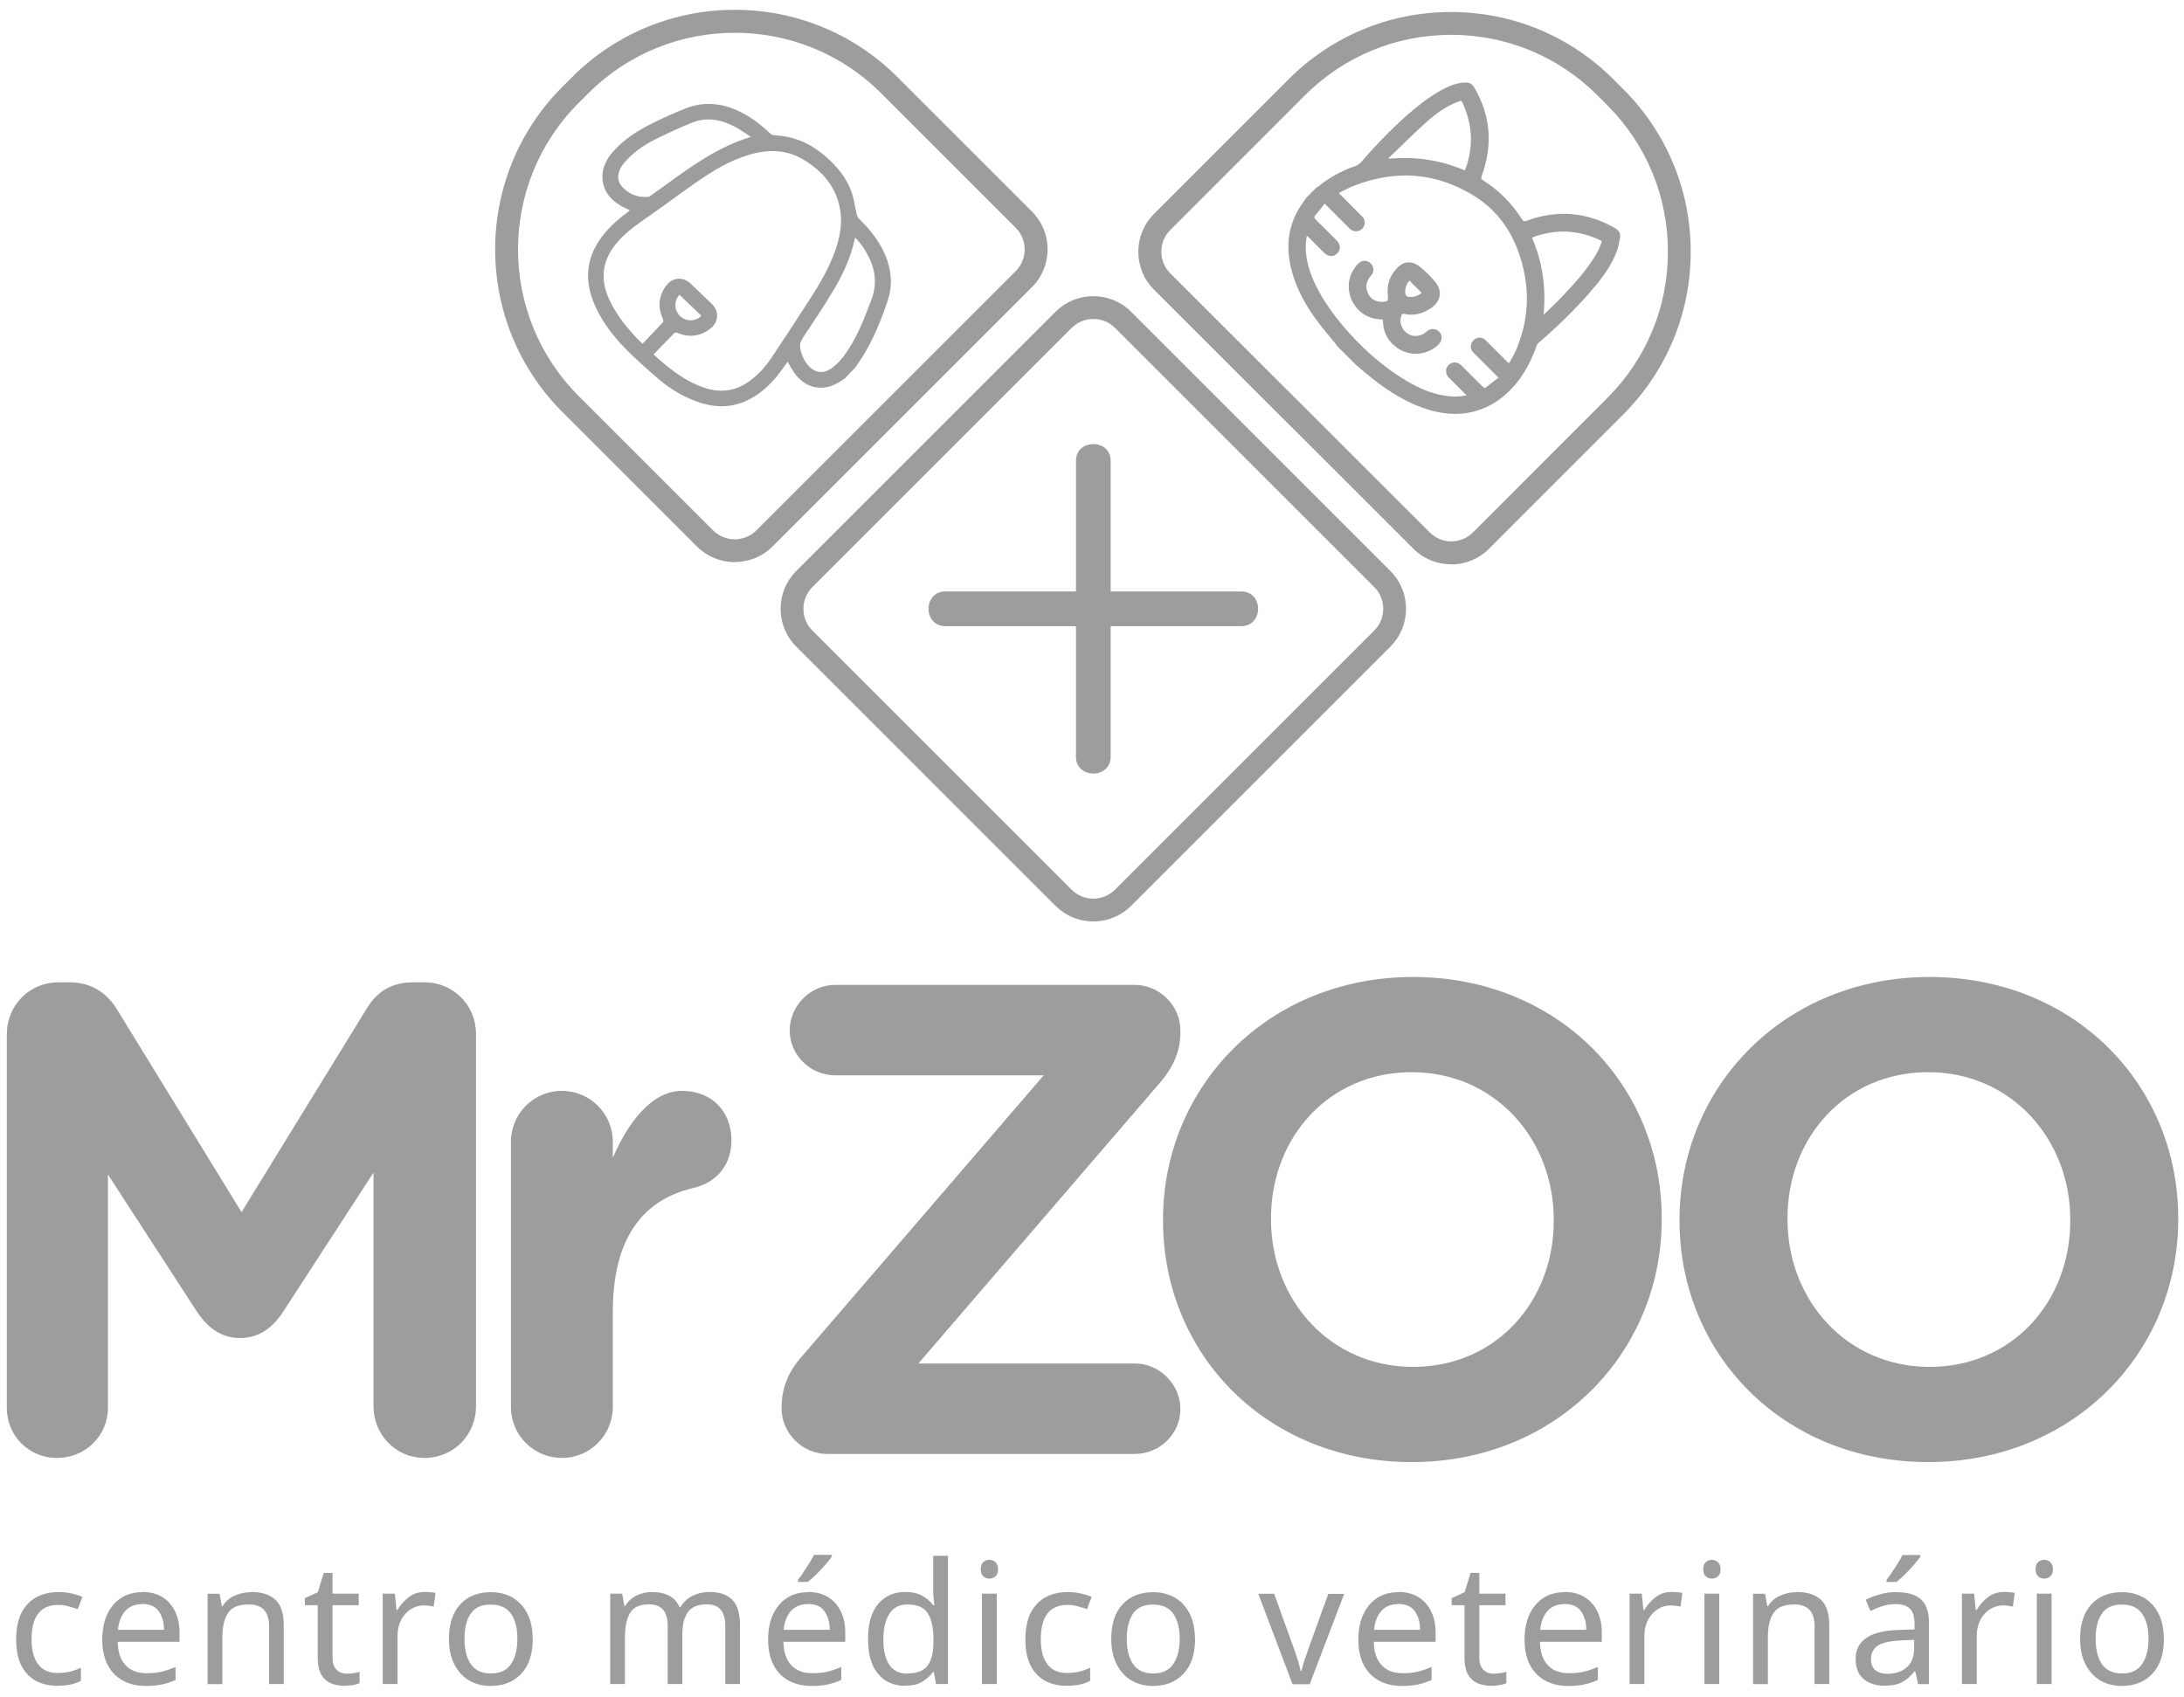 <svg xmlns="http://www.w3.org/2000/svg" width="184" height="143" viewBox="0 0 184 143" fill="none"><path d="M122.257 47.553C121.052 47.553 119.917 47.083 119.069 46.235L97.22 24.406C95.462 22.648 95.462 19.787 97.22 18.029L108.543 6.695C112.201 3.037 117.066 1.013 122.237 1.013C127.408 1.013 132.273 3.027 135.931 6.685L136.759 7.513C140.417 11.171 142.441 16.036 142.441 21.207C142.441 26.378 140.428 31.243 136.769 34.911L125.446 46.245C124.598 47.093 123.463 47.563 122.257 47.563V47.553ZM122.257 2.935C117.597 2.935 113.223 4.754 109.922 8.044L98.599 19.378C98.109 19.868 97.843 20.512 97.843 21.207C97.843 21.892 98.109 22.546 98.599 23.036L120.449 44.865C120.939 45.356 121.583 45.621 122.268 45.621C122.952 45.621 123.606 45.356 124.097 44.865L135.42 33.532C138.711 30.241 140.53 25.857 140.52 21.197C140.52 16.537 138.701 12.163 135.41 8.862L134.582 8.034C131.291 4.743 126.907 2.935 122.257 2.935Z" fill="#9D9D9C"></path><path d="M61.902 47.369C60.696 47.369 59.562 46.899 58.713 46.051L47.38 34.717C39.828 27.165 39.828 14.871 47.38 7.319L48.208 6.491C55.76 -1.061 68.054 -1.061 75.606 6.491L86.94 17.824C87.788 18.673 88.258 19.807 88.258 21.013C88.258 22.219 87.788 23.353 86.94 24.201L65.101 46.04C64.252 46.889 63.118 47.359 61.912 47.359L61.902 47.369ZM61.902 2.761C57.436 2.761 52.97 4.457 49.567 7.86L48.739 8.688C41.943 15.484 41.943 26.552 48.739 33.358L60.072 44.691C60.563 45.182 61.207 45.448 61.902 45.448C62.597 45.448 63.241 45.182 63.731 44.691L85.57 22.852C86.061 22.362 86.326 21.718 86.326 21.023C86.326 20.328 86.061 19.684 85.57 19.194L74.237 7.86C70.834 4.457 66.368 2.761 61.902 2.761Z" fill="#9D9D9C"></path><path d="M92.112 77.649C90.906 77.649 89.771 77.179 88.923 76.331L67.084 54.492C66.236 53.644 65.766 52.509 65.766 51.303C65.766 50.098 66.236 48.963 67.084 48.115L88.923 26.276C89.771 25.428 90.906 24.958 92.112 24.958C93.317 24.958 94.452 25.428 95.3 26.276L117.139 48.115C117.987 48.963 118.457 50.098 118.457 51.303C118.457 52.509 117.987 53.644 117.139 54.492L95.3 76.331C94.452 77.179 93.317 77.649 92.112 77.649ZM92.112 26.879C91.427 26.879 90.773 27.145 90.282 27.635L68.443 49.474C67.953 49.965 67.687 50.609 67.687 51.303C67.687 51.998 67.953 52.642 68.443 53.133L90.282 74.972C90.773 75.462 91.417 75.728 92.112 75.728C92.806 75.728 93.45 75.462 93.941 74.972L115.78 53.133C116.27 52.642 116.536 51.998 116.536 51.303C116.536 50.609 116.27 49.965 115.78 49.474L93.941 27.635C93.45 27.145 92.806 26.879 92.112 26.879Z" fill="#9D9D9C"></path><path d="M110.026 16.69C110.333 16.384 110.639 16.077 110.936 15.781C110.987 15.76 111.038 15.74 111.079 15.699C112.019 14.932 113.061 14.38 114.206 13.982C114.38 13.921 114.533 13.798 114.666 13.665C114.932 13.399 115.156 13.093 115.412 12.817C116.475 11.662 117.578 10.528 118.774 9.506C119.602 8.801 120.45 8.136 121.4 7.615C122.044 7.258 122.719 6.961 123.485 6.951C123.792 6.951 124.027 7.074 124.19 7.349C125.611 9.751 125.774 12.255 124.824 14.851C124.763 15.004 124.773 15.086 124.926 15.178C126.285 16.036 127.389 17.15 128.248 18.509C128.35 18.663 128.431 18.673 128.595 18.611C131.181 17.651 133.664 17.855 136.065 19.224C136.392 19.409 136.556 19.695 136.484 20.042C136.403 20.482 136.321 20.941 136.147 21.35C135.616 22.648 134.747 23.721 133.838 24.764C132.53 26.245 131.109 27.615 129.607 28.902C129.545 28.953 129.494 29.046 129.464 29.127C129.034 30.302 128.503 31.416 127.685 32.377C127.001 33.184 126.214 33.849 125.243 34.298C123.557 35.075 121.84 35.014 120.123 34.452C118.222 33.828 116.608 32.735 115.095 31.468C114.809 31.222 114.523 30.987 114.237 30.742C113.715 30.221 113.194 29.7 112.673 29.178C112.612 29.097 112.561 29.015 112.499 28.943C111.937 28.248 111.355 27.584 110.833 26.858C109.944 25.642 109.239 24.324 108.841 22.873C108.36 21.105 108.432 19.388 109.331 17.763C109.536 17.385 109.801 17.048 110.036 16.69H110.026ZM127.123 30.589C127.123 30.589 127.195 30.517 127.215 30.486C127.369 30.2 127.532 29.924 127.665 29.638C128.81 27.053 128.932 24.406 128.094 21.728C127.42 19.552 126.183 17.753 124.241 16.537C120.971 14.493 117.517 14.278 113.95 15.699C113.562 15.852 113.204 16.067 112.796 16.271L113.01 16.486C113.583 17.058 114.155 17.63 114.717 18.203C114.778 18.264 114.85 18.335 114.891 18.417C115.064 18.744 114.972 19.133 114.666 19.357C114.4 19.562 113.971 19.531 113.715 19.276C113.082 18.642 112.438 18.008 111.804 17.365C111.743 17.303 111.692 17.252 111.6 17.16C111.324 17.518 111.069 17.845 110.803 18.162C110.69 18.295 110.721 18.376 110.833 18.489C111.416 19.061 111.998 19.643 112.581 20.226C112.959 20.604 112.99 21.033 112.653 21.36C112.336 21.677 111.896 21.647 111.539 21.279C111.109 20.86 110.69 20.43 110.271 20.012C110.23 19.971 110.179 19.919 110.108 19.868C110.088 19.93 110.077 19.971 110.077 20.001C110.067 20.103 110.047 20.195 110.036 20.298C109.903 21.698 110.312 22.975 110.925 24.191C111.661 25.642 112.642 26.93 113.736 28.136C115.095 29.628 116.597 30.936 118.324 31.989C119.428 32.663 120.593 33.205 121.901 33.368C122.443 33.44 122.984 33.44 123.557 33.317C123.475 33.236 123.424 33.184 123.373 33.133C122.933 32.694 122.494 32.254 122.054 31.815C121.799 31.549 121.758 31.14 121.952 30.865C122.238 30.476 122.749 30.425 123.097 30.773C123.71 31.375 124.313 31.989 124.926 32.592C124.977 32.643 125.1 32.714 125.131 32.684C125.498 32.408 125.866 32.122 126.244 31.825C126.132 31.713 126.081 31.662 126.02 31.6C125.406 30.987 124.793 30.374 124.18 29.761C124.119 29.7 124.047 29.628 124.006 29.546C123.822 29.209 123.925 28.821 124.241 28.586C124.517 28.381 124.926 28.422 125.182 28.688C125.815 29.321 126.449 29.955 127.103 30.609L127.123 30.589ZM130.036 26.511C130.159 26.409 130.24 26.348 130.322 26.266C130.761 25.826 131.221 25.407 131.651 24.948C132.611 23.936 133.551 22.904 134.297 21.718C134.573 21.289 134.819 20.839 134.951 20.308C133.02 19.357 131.078 19.255 129.065 20.022C129.964 22.096 130.261 24.242 130.046 26.511H130.036ZM123.404 14.37C123.444 14.278 123.465 14.217 123.495 14.156C124.129 12.357 124.057 10.579 123.291 8.842C123.117 8.453 123.22 8.423 122.729 8.617C121.768 8.995 120.941 9.598 120.184 10.283C119.111 11.243 118.1 12.255 117.067 13.246C117.037 13.277 117.016 13.318 116.965 13.379C119.213 13.164 121.339 13.471 123.414 14.36L123.404 14.37Z" fill="#9D9D9C"></path><path d="M116.495 26.92C115.831 26.92 115.248 26.756 114.737 26.368C113.654 25.55 113.215 23.885 114.104 22.607C114.206 22.454 114.329 22.311 114.462 22.188C114.748 21.902 115.197 21.912 115.473 22.188C115.77 22.474 115.79 22.914 115.514 23.22C115.146 23.629 115.003 24.099 115.208 24.62C115.392 25.111 115.77 25.377 116.281 25.438C116.352 25.438 116.434 25.438 116.506 25.438C116.945 25.397 116.965 25.356 116.924 24.917C116.822 23.946 117.108 23.108 117.844 22.454C118.355 21.994 119.019 21.984 119.633 22.485C120.113 22.873 120.563 23.323 120.951 23.803C121.544 24.549 121.37 25.407 120.583 25.949C119.878 26.429 119.122 26.644 118.274 26.45C118.11 26.409 118.089 26.511 118.059 26.613C117.865 27.165 118.079 27.768 118.58 28.105C119.071 28.432 119.704 28.371 120.195 27.942C120.532 27.645 120.941 27.656 121.247 27.952C121.523 28.238 121.533 28.678 121.247 28.974C120.338 29.945 118.774 30.088 117.691 29.301C116.884 28.718 116.506 27.942 116.506 26.93L116.495 26.92ZM118.733 23.639C118.488 23.956 118.365 24.283 118.386 24.661C118.396 24.855 118.488 24.999 118.703 25.019C119.101 25.06 119.449 24.948 119.776 24.682L118.733 23.639Z" fill="#9D9D9C"></path><path d="M104.578 49.842H93.572V38.836C93.572 36.955 90.649 36.945 90.649 38.836V49.842H79.643C77.762 49.842 77.752 52.765 79.643 52.765H90.649V63.771C90.649 65.652 93.572 65.662 93.572 63.771V52.765H104.578C106.459 52.765 106.469 49.842 104.578 49.842Z" fill="#9D9D9C"></path><path d="M71.161 31.897C70.997 31.999 70.844 32.111 70.68 32.213C69.311 33.051 67.809 32.724 66.889 31.375C66.705 31.099 66.542 30.803 66.358 30.486C66.225 30.67 66.102 30.844 65.969 31.028C65.182 32.132 64.263 33.102 63.026 33.706C61.616 34.4 60.185 34.37 58.734 33.849C57.589 33.44 56.547 32.827 55.617 32.05C54.626 31.212 53.655 30.354 52.745 29.434C51.56 28.228 50.538 26.889 49.935 25.274C49.179 23.241 49.526 21.391 50.895 19.715C51.468 19.01 52.142 18.427 52.858 17.896C52.919 17.845 52.98 17.794 53.062 17.722C52.807 17.599 52.572 17.497 52.347 17.364C51.376 16.802 50.742 16.015 50.752 14.84C50.763 14.023 51.141 13.358 51.662 12.766C52.582 11.723 53.736 10.998 54.963 10.385C55.862 9.935 56.792 9.526 57.732 9.148C59.459 8.453 61.115 8.729 62.699 9.598C63.506 10.037 64.222 10.609 64.886 11.243C64.978 11.335 65.121 11.396 65.254 11.406C66.828 11.468 68.187 12.04 69.383 13.042C70.435 13.91 71.304 14.922 71.754 16.22C71.958 16.802 72.029 17.426 72.173 18.029C72.203 18.172 72.264 18.335 72.367 18.427C73.419 19.449 74.298 20.584 74.768 21.994C75.126 23.087 75.167 24.191 74.799 25.295C74.247 26.95 73.593 28.575 72.663 30.067C72.479 30.364 72.275 30.66 72.081 30.946L71.161 31.907V31.897ZM55.075 29.883C56.343 31.038 57.641 32.07 59.245 32.643C60.563 33.113 61.83 33.011 63.006 32.213C63.833 31.651 64.487 30.916 65.039 30.088C66.092 28.514 67.124 26.92 68.156 25.326C69.025 23.987 69.843 22.617 70.374 21.095C70.752 20.011 70.977 18.897 70.793 17.743C70.486 15.791 69.321 14.431 67.686 13.45C66.225 12.572 64.671 12.572 63.077 13.052C61.514 13.522 60.124 14.35 58.795 15.27C57.436 16.21 56.108 17.211 54.748 18.162C53.808 18.816 52.858 19.459 52.091 20.318C50.824 21.738 50.497 23.323 51.263 25.101C51.815 26.368 52.663 27.431 53.593 28.442C53.757 28.626 53.941 28.78 54.135 28.964C54.718 28.361 55.29 27.768 55.852 27.155C55.903 27.104 55.883 26.961 55.852 26.879C55.392 25.888 55.484 24.947 56.128 24.069C56.649 23.363 57.548 23.292 58.192 23.905C58.785 24.467 59.378 25.039 59.96 25.601C60.624 26.235 60.553 27.165 59.817 27.717C58.959 28.361 58.039 28.463 57.058 28.044C56.986 28.013 56.853 28.023 56.813 28.064C56.23 28.647 55.668 29.25 55.065 29.873L55.075 29.883ZM72.05 20.022C72.029 20.083 72.009 20.124 72.009 20.154C71.672 21.708 71.018 23.128 70.21 24.477C69.393 25.836 68.514 27.155 67.635 28.473C67.451 28.749 67.369 29.025 67.421 29.342C67.513 29.894 67.737 30.394 68.105 30.813C68.667 31.447 69.393 31.518 70.078 31.018C70.67 30.588 71.11 30.026 71.498 29.413C72.326 28.126 72.868 26.705 73.409 25.274C73.879 24.038 73.787 22.863 73.215 21.698C72.918 21.084 72.54 20.522 72.04 20.011L72.05 20.022ZM63.282 11.55C62.883 11.294 62.495 11.008 62.086 10.773C60.88 10.109 59.613 9.802 58.284 10.344C57.232 10.773 56.189 11.253 55.167 11.764C54.197 12.255 53.297 12.878 52.582 13.726C52.03 14.38 51.907 15.137 52.357 15.668C52.919 16.332 53.675 16.649 54.554 16.598C54.656 16.598 54.758 16.537 54.84 16.475C55.31 16.148 55.78 15.801 56.24 15.464C58.417 13.89 60.604 12.326 63.292 11.529L63.282 11.55ZM59.081 26.603L57.252 24.845C56.772 25.305 56.782 26.133 57.283 26.623C57.773 27.114 58.621 27.114 59.092 26.603H59.081Z" fill="#9D9D9C"></path><path d="M0.583 87.123C0.583 84.691 2.505 82.779 4.927 82.779H5.887C7.747 82.779 9.045 83.74 9.842 85.038L20.348 102.145L30.905 84.977C31.804 83.505 33.051 82.779 34.798 82.779H35.759C38.191 82.779 40.102 84.701 40.102 87.123V118.517C40.102 120.949 38.181 122.86 35.759 122.86C33.337 122.86 31.467 120.888 31.467 118.517V98.814L23.843 110.556C22.944 111.915 21.809 112.753 20.225 112.753C18.641 112.753 17.517 111.905 16.608 110.556L9.096 98.977V118.629C9.096 121 7.175 122.86 4.804 122.86C2.433 122.86 0.573 121 0.573 118.629V87.123H0.583Z" fill="#9D9D9C"></path><path d="M43.045 96.218C43.045 93.847 44.966 91.926 47.337 91.926C49.708 91.926 51.629 93.847 51.629 96.218V97.577C52.876 94.644 54.9 91.926 57.444 91.926C59.989 91.926 61.624 93.674 61.624 96.106C61.624 98.364 60.152 99.724 58.405 100.112C54.061 101.124 51.629 104.455 51.629 110.556V118.568C51.629 120.939 49.708 122.86 47.337 122.86C44.966 122.86 43.045 120.939 43.045 118.568V96.208V96.218Z" fill="#9D9D9C"></path><path d="M65.856 118.681V118.507C65.856 116.984 66.418 115.625 67.44 114.44L87.93 90.618H70.373C68.288 90.618 66.531 88.922 66.531 86.837C66.531 84.752 68.278 82.994 70.373 82.994H95.605C97.69 82.994 99.447 84.742 99.447 86.837V87.01C99.447 88.533 98.885 89.831 97.864 91.078L77.373 114.9H95.605C97.69 114.9 99.447 116.647 99.447 118.742C99.447 120.837 97.7 122.523 95.605 122.523H69.688C67.603 122.523 65.846 120.776 65.846 118.681H65.856Z" fill="#9D9D9C"></path><path d="M97.985 102.881V102.769C97.985 91.538 106.846 82.33 119.048 82.33C131.25 82.33 139.998 91.415 139.998 102.656V102.769C139.998 114 131.137 123.208 118.935 123.208C106.733 123.208 97.985 114.123 97.985 102.881ZM130.902 102.881V102.769C130.902 95.993 125.936 90.352 118.935 90.352C111.935 90.352 107.081 95.881 107.081 102.656V102.769C107.081 109.544 112.047 115.186 119.048 115.186C126.048 115.186 130.902 109.657 130.902 102.881Z" fill="#9D9D9C"></path><path d="M141.5 102.881V102.769C141.5 91.538 150.36 82.33 162.562 82.33C174.764 82.33 183.512 91.415 183.512 102.656V102.769C183.512 114 174.652 123.208 162.45 123.208C150.248 123.208 141.5 114.123 141.5 102.881ZM174.417 102.881V102.769C174.417 95.993 169.45 90.352 162.45 90.352C155.45 90.352 150.595 95.881 150.595 102.656V102.769C150.595 109.544 155.562 115.186 162.562 115.186C169.563 115.186 174.417 109.657 174.417 102.881Z" fill="#9D9D9C"></path><path d="M4.846 142.063C4.172 142.063 3.579 141.93 3.048 141.654C2.526 141.378 2.107 140.949 1.811 140.377C1.515 139.794 1.361 139.058 1.361 138.159C1.361 137.26 1.515 136.463 1.831 135.87C2.148 135.287 2.567 134.848 3.109 134.572C3.64 134.296 4.253 134.163 4.938 134.163C5.327 134.163 5.705 134.204 6.062 134.286C6.42 134.368 6.716 134.46 6.941 134.572L6.553 135.604C6.328 135.522 6.062 135.441 5.756 135.359C5.449 135.277 5.173 135.246 4.907 135.246C3.415 135.246 2.659 136.207 2.659 138.128C2.659 139.048 2.843 139.753 3.211 140.244C3.579 140.734 4.121 140.98 4.836 140.98C5.255 140.98 5.623 140.939 5.94 140.857C6.256 140.775 6.553 140.663 6.819 140.54V141.644C6.563 141.777 6.277 141.879 5.97 141.95C5.664 142.022 5.296 142.053 4.856 142.053L4.846 142.063Z" fill="#9D9D9C"></path><path d="M11.979 134.153C12.633 134.153 13.196 134.296 13.666 134.582C14.136 134.868 14.493 135.267 14.749 135.788C15.004 136.299 15.127 136.912 15.127 137.597V138.353H9.915C9.936 139.212 10.15 139.876 10.579 140.326C10.998 140.775 11.591 141 12.347 141C12.828 141 13.257 140.959 13.635 140.867C14.013 140.775 14.391 140.642 14.79 140.479V141.572C14.402 141.746 14.013 141.869 13.635 141.95C13.257 142.032 12.807 142.073 12.286 142.073C11.571 142.073 10.927 141.93 10.375 141.634C9.823 141.337 9.384 140.898 9.077 140.315C8.771 139.733 8.617 139.017 8.617 138.179C8.617 137.341 8.76 136.626 9.036 136.033C9.312 135.441 9.711 134.981 10.211 134.654C10.712 134.327 11.305 134.173 11.979 134.173V134.153ZM11.969 135.175C11.377 135.175 10.906 135.369 10.559 135.747C10.211 136.136 10.007 136.667 9.936 137.341H13.819C13.819 136.698 13.655 136.176 13.369 135.768C13.073 135.369 12.613 135.165 11.979 135.165L11.969 135.175Z" fill="#9D9D9C"></path><path d="M21.147 134.153C22.056 134.153 22.741 134.378 23.211 134.817C23.681 135.257 23.906 135.972 23.906 136.953V141.91H22.669V137.035C22.669 135.809 22.097 135.206 20.963 135.206C20.115 135.206 19.532 135.441 19.215 135.921C18.898 136.391 18.735 137.076 18.735 137.965V141.92H17.488V134.306H18.5L18.684 135.349H18.756C19.001 134.95 19.338 134.654 19.777 134.46C20.217 134.265 20.677 134.173 21.157 134.173L21.147 134.153Z" fill="#9D9D9C"></path><path d="M29.23 141.041C29.424 141.041 29.618 141.02 29.812 140.99C30.006 140.959 30.17 140.918 30.293 140.888V141.838C30.16 141.899 29.965 141.961 29.72 142.002C29.475 142.042 29.24 142.063 29.005 142.063C28.606 142.063 28.238 141.991 27.901 141.858C27.564 141.726 27.288 141.48 27.084 141.143C26.879 140.806 26.767 140.326 26.767 139.702V135.267H25.684V134.674L26.777 134.173L27.278 132.548H28.014V134.296H30.221V135.267H28.014V139.671C28.014 140.131 28.126 140.479 28.351 140.704C28.576 140.928 28.862 141.041 29.209 141.041H29.23Z" fill="#9D9D9C"></path><path d="M35.801 134.153C35.945 134.153 36.098 134.153 36.261 134.173C36.425 134.184 36.568 134.204 36.691 134.235L36.537 135.39C36.415 135.359 36.282 135.338 36.129 135.318C35.986 135.298 35.842 135.287 35.709 135.287C35.321 135.287 34.953 135.39 34.616 135.604C34.279 135.819 34.003 136.115 33.798 136.503C33.594 136.892 33.492 137.331 33.492 137.842V141.91H32.245V134.296H33.267L33.41 135.686H33.471C33.717 135.267 34.033 134.909 34.422 134.603C34.81 134.296 35.27 134.153 35.801 134.153Z" fill="#9D9D9C"></path><path d="M44.887 138.098C44.887 139.355 44.57 140.336 43.926 141.031C43.282 141.726 42.424 142.073 41.33 142.073C40.656 142.073 40.063 141.92 39.532 141.613C39 141.307 38.592 140.857 38.285 140.264C37.978 139.672 37.825 138.956 37.825 138.108C37.825 136.851 38.142 135.88 38.776 135.195C39.409 134.511 40.268 134.173 41.361 134.173C42.056 134.173 42.659 134.327 43.19 134.633C43.712 134.94 44.131 135.39 44.427 135.972C44.723 136.555 44.877 137.27 44.877 138.108L44.887 138.098ZM39.133 138.098C39.133 138.997 39.307 139.712 39.665 140.234C40.022 140.755 40.584 141.021 41.361 141.021C42.138 141.021 42.69 140.755 43.047 140.234C43.405 139.712 43.589 138.997 43.589 138.098C43.589 137.198 43.405 136.493 43.047 135.982C42.69 135.471 42.117 135.216 41.341 135.216C40.564 135.216 40.002 135.471 39.654 135.982C39.307 136.493 39.133 137.198 39.133 138.098Z" fill="#9D9D9C"></path><path d="M59.767 134.153C60.625 134.153 61.269 134.378 61.698 134.817C62.128 135.257 62.342 135.972 62.342 136.953V141.91H61.105V137.004C61.105 135.798 60.584 135.195 59.552 135.195C58.816 135.195 58.285 135.41 57.968 135.839C57.651 136.268 57.488 136.882 57.488 137.699V141.91H56.251V137.004C56.251 135.798 55.73 135.195 54.688 135.195C53.921 135.195 53.39 135.43 53.093 135.911C52.797 136.381 52.654 137.066 52.654 137.955V141.91H51.407V134.296H52.419L52.603 135.338H52.674C52.91 134.94 53.226 134.643 53.635 134.449C54.034 134.255 54.463 134.163 54.923 134.163C56.118 134.163 56.895 134.592 57.253 135.441H57.324C57.58 135.001 57.927 134.684 58.367 134.47C58.806 134.255 59.276 134.153 59.767 134.153Z" fill="#9D9D9C"></path><path d="M68.065 134.153C68.719 134.153 69.281 134.296 69.751 134.582C70.221 134.868 70.579 135.267 70.834 135.788C71.09 136.299 71.213 136.912 71.213 137.597V138.353H66.001C66.021 139.212 66.236 139.876 66.665 140.326C67.084 140.775 67.677 141 68.433 141C68.913 141 69.342 140.959 69.721 140.867C70.099 140.775 70.477 140.642 70.875 140.479V141.572C70.487 141.746 70.099 141.869 69.721 141.95C69.342 142.032 68.893 142.073 68.371 142.073C67.656 142.073 67.012 141.93 66.46 141.634C65.909 141.337 65.479 140.898 65.173 140.315C64.866 139.733 64.713 139.017 64.713 138.179C64.713 137.341 64.856 136.626 65.132 136.033C65.408 135.441 65.806 134.981 66.307 134.654C66.808 134.327 67.401 134.173 68.075 134.173L68.065 134.153ZM68.055 135.175C67.462 135.175 66.992 135.369 66.644 135.747C66.297 136.136 66.093 136.667 66.021 137.341H69.904C69.904 136.698 69.741 136.176 69.455 135.768C69.158 135.369 68.698 135.165 68.065 135.165L68.055 135.175ZM70.078 131.169C69.966 131.343 69.792 131.557 69.557 131.833C69.322 132.099 69.066 132.375 68.801 132.64C68.535 132.906 68.279 133.131 68.055 133.305H67.227V133.131C67.37 132.947 67.523 132.743 67.687 132.487C67.85 132.242 68.014 131.986 68.177 131.731C68.341 131.475 68.474 131.24 68.576 131.026H70.078V131.169Z" fill="#9D9D9C"></path><path d="M76.26 142.063C75.31 142.063 74.553 141.736 73.991 141.072C73.419 140.418 73.133 139.426 73.133 138.118C73.133 136.81 73.419 135.819 73.991 135.154C74.564 134.49 75.32 134.153 76.27 134.153C76.853 134.153 77.333 134.265 77.711 134.48C78.089 134.695 78.386 134.96 78.631 135.277H78.713C78.713 135.154 78.682 134.971 78.662 134.725C78.641 134.48 78.621 134.296 78.621 134.153V131.108H79.867V141.91H78.856L78.672 140.888H78.61C78.386 141.215 78.079 141.48 77.701 141.715C77.323 141.95 76.832 142.053 76.24 142.053L76.26 142.063ZM76.454 141.02C77.261 141.02 77.824 140.796 78.151 140.356C78.478 139.917 78.641 139.252 78.641 138.363V138.139C78.641 137.188 78.488 136.463 78.171 135.962C77.854 135.451 77.282 135.206 76.434 135.206C75.759 135.206 75.258 135.471 74.921 136.013C74.584 136.544 74.421 137.27 74.421 138.169C74.421 139.069 74.584 139.784 74.921 140.285C75.258 140.785 75.769 141.041 76.454 141.041V141.02Z" fill="#9D9D9C"></path><path d="M83.362 131.445C83.556 131.445 83.719 131.506 83.862 131.639C84.006 131.772 84.087 131.966 84.087 132.242C84.087 132.518 84.016 132.712 83.862 132.835C83.719 132.967 83.546 133.029 83.362 133.029C83.157 133.029 82.973 132.967 82.841 132.835C82.698 132.702 82.626 132.508 82.626 132.242C82.626 131.976 82.698 131.762 82.841 131.639C82.984 131.506 83.157 131.445 83.362 131.445ZM83.975 134.296V141.909H82.728V134.296H83.975Z" fill="#9D9D9C"></path><path d="M89.872 142.063C89.197 142.063 88.604 141.93 88.073 141.654C87.552 141.378 87.133 140.949 86.836 140.377C86.54 139.794 86.387 139.058 86.387 138.159C86.387 137.26 86.54 136.463 86.857 135.87C87.174 135.287 87.593 134.848 88.134 134.572C88.666 134.296 89.279 134.163 89.963 134.163C90.352 134.163 90.73 134.204 91.088 134.286C91.445 134.368 91.742 134.46 91.967 134.572L91.578 135.604C91.353 135.522 91.088 135.441 90.781 135.359C90.475 135.277 90.199 135.246 89.933 135.246C88.441 135.246 87.685 136.207 87.685 138.128C87.685 139.048 87.869 139.753 88.237 140.244C88.604 140.734 89.146 140.98 89.861 140.98C90.28 140.98 90.648 140.939 90.965 140.857C91.282 140.775 91.578 140.663 91.844 140.54V141.644C91.588 141.777 91.302 141.879 90.996 141.95C90.689 142.022 90.321 142.053 89.882 142.053L89.872 142.063Z" fill="#9D9D9C"></path><path d="M100.685 138.098C100.685 139.355 100.368 140.336 99.724 141.031C99.08 141.726 98.222 142.073 97.128 142.073C96.454 142.073 95.861 141.92 95.33 141.613C94.808 141.307 94.389 140.857 94.083 140.264C93.776 139.672 93.623 138.956 93.623 138.108C93.623 136.851 93.94 135.88 94.573 135.195C95.207 134.511 96.066 134.173 97.159 134.173C97.854 134.173 98.457 134.327 98.988 134.633C99.51 134.94 99.928 135.39 100.225 135.972C100.521 136.555 100.675 137.27 100.675 138.108L100.685 138.098ZM94.931 138.098C94.931 138.997 95.105 139.712 95.463 140.234C95.82 140.755 96.382 141.021 97.159 141.021C97.936 141.021 98.487 140.755 98.845 140.234C99.203 139.712 99.387 138.997 99.387 138.098C99.387 137.198 99.203 136.493 98.845 135.982C98.487 135.471 97.915 135.216 97.138 135.216C96.362 135.216 95.8 135.471 95.452 135.982C95.105 136.493 94.931 137.198 94.931 138.098Z" fill="#9D9D9C"></path><path d="M108.892 141.92L106.01 134.306H107.348L108.963 138.793C109.045 138.997 109.116 139.232 109.208 139.487C109.29 139.743 109.372 139.988 109.433 140.223C109.495 140.458 109.546 140.652 109.576 140.816H109.638C109.678 140.652 109.73 140.458 109.801 140.223C109.873 139.988 109.954 139.743 110.046 139.487C110.138 139.232 110.21 139.007 110.281 138.803L111.906 134.316H113.245L110.343 141.93H108.902L108.892 141.92Z" fill="#9D9D9C"></path><path d="M117.803 134.153C118.457 134.153 119.019 134.296 119.489 134.582C119.959 134.868 120.317 135.267 120.572 135.788C120.828 136.299 120.95 136.912 120.95 137.597V138.353H115.738C115.759 139.212 115.973 139.876 116.402 140.326C116.821 140.775 117.414 141 118.171 141C118.651 141 119.08 140.959 119.458 140.867C119.836 140.775 120.214 140.642 120.613 140.479V141.572C120.225 141.746 119.836 141.869 119.458 141.95C119.08 142.032 118.63 142.073 118.109 142.073C117.394 142.073 116.75 141.93 116.198 141.634C115.646 141.337 115.207 140.898 114.9 140.315C114.594 139.733 114.44 139.017 114.44 138.179C114.44 137.341 114.583 136.626 114.859 136.033C115.135 135.441 115.534 134.981 116.035 134.654C116.535 134.327 117.128 134.173 117.803 134.173V134.153ZM117.792 135.175C117.2 135.175 116.73 135.369 116.382 135.747C116.035 136.136 115.83 136.667 115.759 137.341H119.642C119.642 136.698 119.479 136.176 119.193 135.768C118.896 135.369 118.436 135.165 117.803 135.165L117.792 135.175Z" fill="#9D9D9C"></path><path d="M125.846 141.041C126.04 141.041 126.234 141.02 126.429 140.99C126.623 140.959 126.786 140.918 126.909 140.888V141.838C126.776 141.899 126.582 141.961 126.337 142.002C126.091 142.042 125.856 142.063 125.621 142.063C125.223 142.063 124.855 141.991 124.517 141.858C124.18 141.726 123.904 141.48 123.7 141.143C123.495 140.806 123.383 140.326 123.383 139.702V135.267H122.3V134.674L123.393 134.173L123.894 132.548H124.63V134.296H126.837V135.267H124.63V139.671C124.63 140.131 124.742 140.479 124.967 140.704C125.192 140.928 125.478 141.041 125.826 141.041H125.846Z" fill="#9D9D9C"></path><path d="M131.804 134.153C132.458 134.153 133.02 134.296 133.49 134.582C133.96 134.868 134.318 135.267 134.573 135.788C134.829 136.299 134.951 136.912 134.951 137.597V138.353H129.739C129.76 139.212 129.974 139.876 130.404 140.326C130.823 140.775 131.415 141 132.172 141C132.652 141 133.081 140.959 133.459 140.867C133.837 140.775 134.215 140.642 134.614 140.479V141.572C134.226 141.746 133.837 141.869 133.459 141.95C133.081 142.032 132.631 142.073 132.11 142.073C131.395 142.073 130.751 141.93 130.199 141.634C129.647 141.337 129.208 140.898 128.901 140.315C128.595 139.733 128.441 139.017 128.441 138.179C128.441 137.341 128.585 136.626 128.86 136.033C129.136 135.441 129.535 134.981 130.036 134.654C130.536 134.327 131.129 134.173 131.804 134.173V134.153ZM131.793 135.175C131.201 135.175 130.731 135.369 130.383 135.747C130.036 136.136 129.831 136.667 129.76 137.341H133.643C133.643 136.698 133.48 136.176 133.193 135.768C132.897 135.369 132.437 135.165 131.804 135.165L131.793 135.175Z" fill="#9D9D9C"></path><path d="M140.848 134.153C140.991 134.153 141.145 134.153 141.308 134.173C141.472 134.184 141.615 134.204 141.737 134.235L141.584 135.39C141.461 135.359 141.329 135.338 141.175 135.318C141.032 135.298 140.889 135.287 140.756 135.287C140.368 135.287 140 135.39 139.663 135.604C139.326 135.819 139.05 136.115 138.845 136.503C138.641 136.892 138.539 137.331 138.539 137.842V141.91H137.292V134.296H138.314L138.457 135.686H138.518C138.764 135.267 139.08 134.909 139.469 134.603C139.857 134.296 140.317 134.153 140.848 134.153Z" fill="#9D9D9C"></path><path d="M144.231 131.445C144.425 131.445 144.589 131.506 144.732 131.639C144.875 131.772 144.957 131.966 144.957 132.242C144.957 132.518 144.885 132.712 144.732 132.835C144.589 132.967 144.415 133.029 144.231 133.029C144.027 133.029 143.843 132.967 143.71 132.835C143.567 132.702 143.495 132.508 143.495 132.242C143.495 131.976 143.567 131.762 143.71 131.639C143.853 131.506 144.027 131.445 144.231 131.445ZM144.844 134.296V141.909H143.597V134.296H144.844Z" fill="#9D9D9C"></path><path d="M151.353 134.153C152.263 134.153 152.947 134.378 153.417 134.817C153.887 135.257 154.112 135.972 154.112 136.953V141.91H152.876V137.035C152.876 135.809 152.303 135.206 151.169 135.206C150.321 135.206 149.738 135.441 149.421 135.921C149.105 136.391 148.941 137.076 148.941 137.965V141.92H147.694V134.306H148.706L148.89 135.349H148.962C149.207 134.95 149.544 134.654 149.984 134.46C150.423 134.265 150.883 134.173 151.363 134.173L151.353 134.153Z" fill="#9D9D9C"></path><path d="M159.784 134.173C160.714 134.173 161.399 134.378 161.848 134.787C162.298 135.195 162.512 135.839 162.512 136.728V141.92H161.603L161.358 140.837H161.296C160.969 141.256 160.612 141.562 160.254 141.756C159.896 141.95 159.385 142.053 158.741 142.053C158.046 142.053 157.474 141.869 157.024 141.501C156.565 141.133 156.34 140.571 156.34 139.784C156.34 138.997 156.636 138.445 157.239 138.026C157.842 137.607 158.752 137.393 159.998 137.352L161.296 137.311V136.861C161.296 136.228 161.163 135.788 160.887 135.543C160.612 135.298 160.223 135.175 159.722 135.175C159.324 135.175 158.946 135.236 158.588 135.349C158.23 135.461 157.893 135.604 157.576 135.757L157.188 134.817C157.515 134.633 157.914 134.48 158.363 134.357C158.823 134.224 159.293 134.163 159.784 134.163V134.173ZM160.152 138.241C159.201 138.282 158.547 138.435 158.179 138.69C157.811 138.956 157.628 139.334 157.628 139.815C157.628 140.244 157.76 140.55 158.016 140.755C158.271 140.949 158.609 141.051 159.017 141.051C159.661 141.051 160.203 140.877 160.622 140.52C161.051 140.162 161.266 139.62 161.266 138.874V138.19L160.141 138.231L160.152 138.241ZM161.787 131.179C161.674 131.353 161.501 131.567 161.266 131.843C161.031 132.119 160.775 132.385 160.509 132.651C160.233 132.916 159.988 133.141 159.763 133.315H158.936V133.141C159.079 132.957 159.232 132.753 159.395 132.497C159.559 132.252 159.722 131.997 159.886 131.741C160.049 131.486 160.182 131.251 160.285 131.036H161.787V131.179Z" fill="#9D9D9C"></path><path d="M168.849 134.153C168.992 134.153 169.146 134.153 169.309 134.173C169.473 134.184 169.616 134.204 169.738 134.235L169.585 135.39C169.462 135.359 169.33 135.338 169.176 135.318C169.033 135.298 168.89 135.287 168.757 135.287C168.369 135.287 168.001 135.39 167.664 135.604C167.327 135.819 167.051 136.115 166.846 136.503C166.642 136.892 166.54 137.331 166.54 137.842V141.91H165.293V134.296H166.315L166.458 135.686H166.519C166.765 135.267 167.081 134.909 167.47 134.603C167.858 134.296 168.318 134.153 168.849 134.153Z" fill="#9D9D9C"></path><path d="M172.232 131.445C172.426 131.445 172.59 131.506 172.733 131.639C172.876 131.772 172.958 131.966 172.958 132.242C172.958 132.518 172.886 132.712 172.733 132.835C172.59 132.967 172.416 133.029 172.232 133.029C172.027 133.029 171.844 132.967 171.711 132.835C171.568 132.702 171.496 132.508 171.496 132.242C171.496 131.976 171.568 131.762 171.711 131.639C171.854 131.506 172.027 131.445 172.232 131.445ZM172.845 134.296V141.909H171.598V134.296H172.845Z" fill="#9D9D9C"></path><path d="M182.309 138.098C182.309 139.355 181.992 140.336 181.348 141.031C180.704 141.726 179.846 142.073 178.752 142.073C178.078 142.073 177.485 141.92 176.954 141.613C176.432 141.307 176.013 140.857 175.707 140.264C175.4 139.672 175.247 138.956 175.247 138.108C175.247 136.851 175.564 135.88 176.197 135.195C176.831 134.511 177.689 134.173 178.783 134.173C179.478 134.173 180.081 134.327 180.612 134.633C181.134 134.94 181.552 135.39 181.849 135.972C182.145 136.555 182.299 137.27 182.299 138.108L182.309 138.098ZM176.555 138.098C176.555 138.997 176.729 139.712 177.087 140.234C177.444 140.755 178.006 141.021 178.783 141.021C179.56 141.021 180.112 140.755 180.469 140.234C180.827 139.712 181.011 138.997 181.011 138.098C181.011 137.198 180.827 136.493 180.469 135.982C180.112 135.471 179.539 135.216 178.763 135.216C177.986 135.216 177.424 135.471 177.076 135.982C176.729 136.493 176.555 137.198 176.555 138.098Z" fill="#9D9D9C"></path></svg>